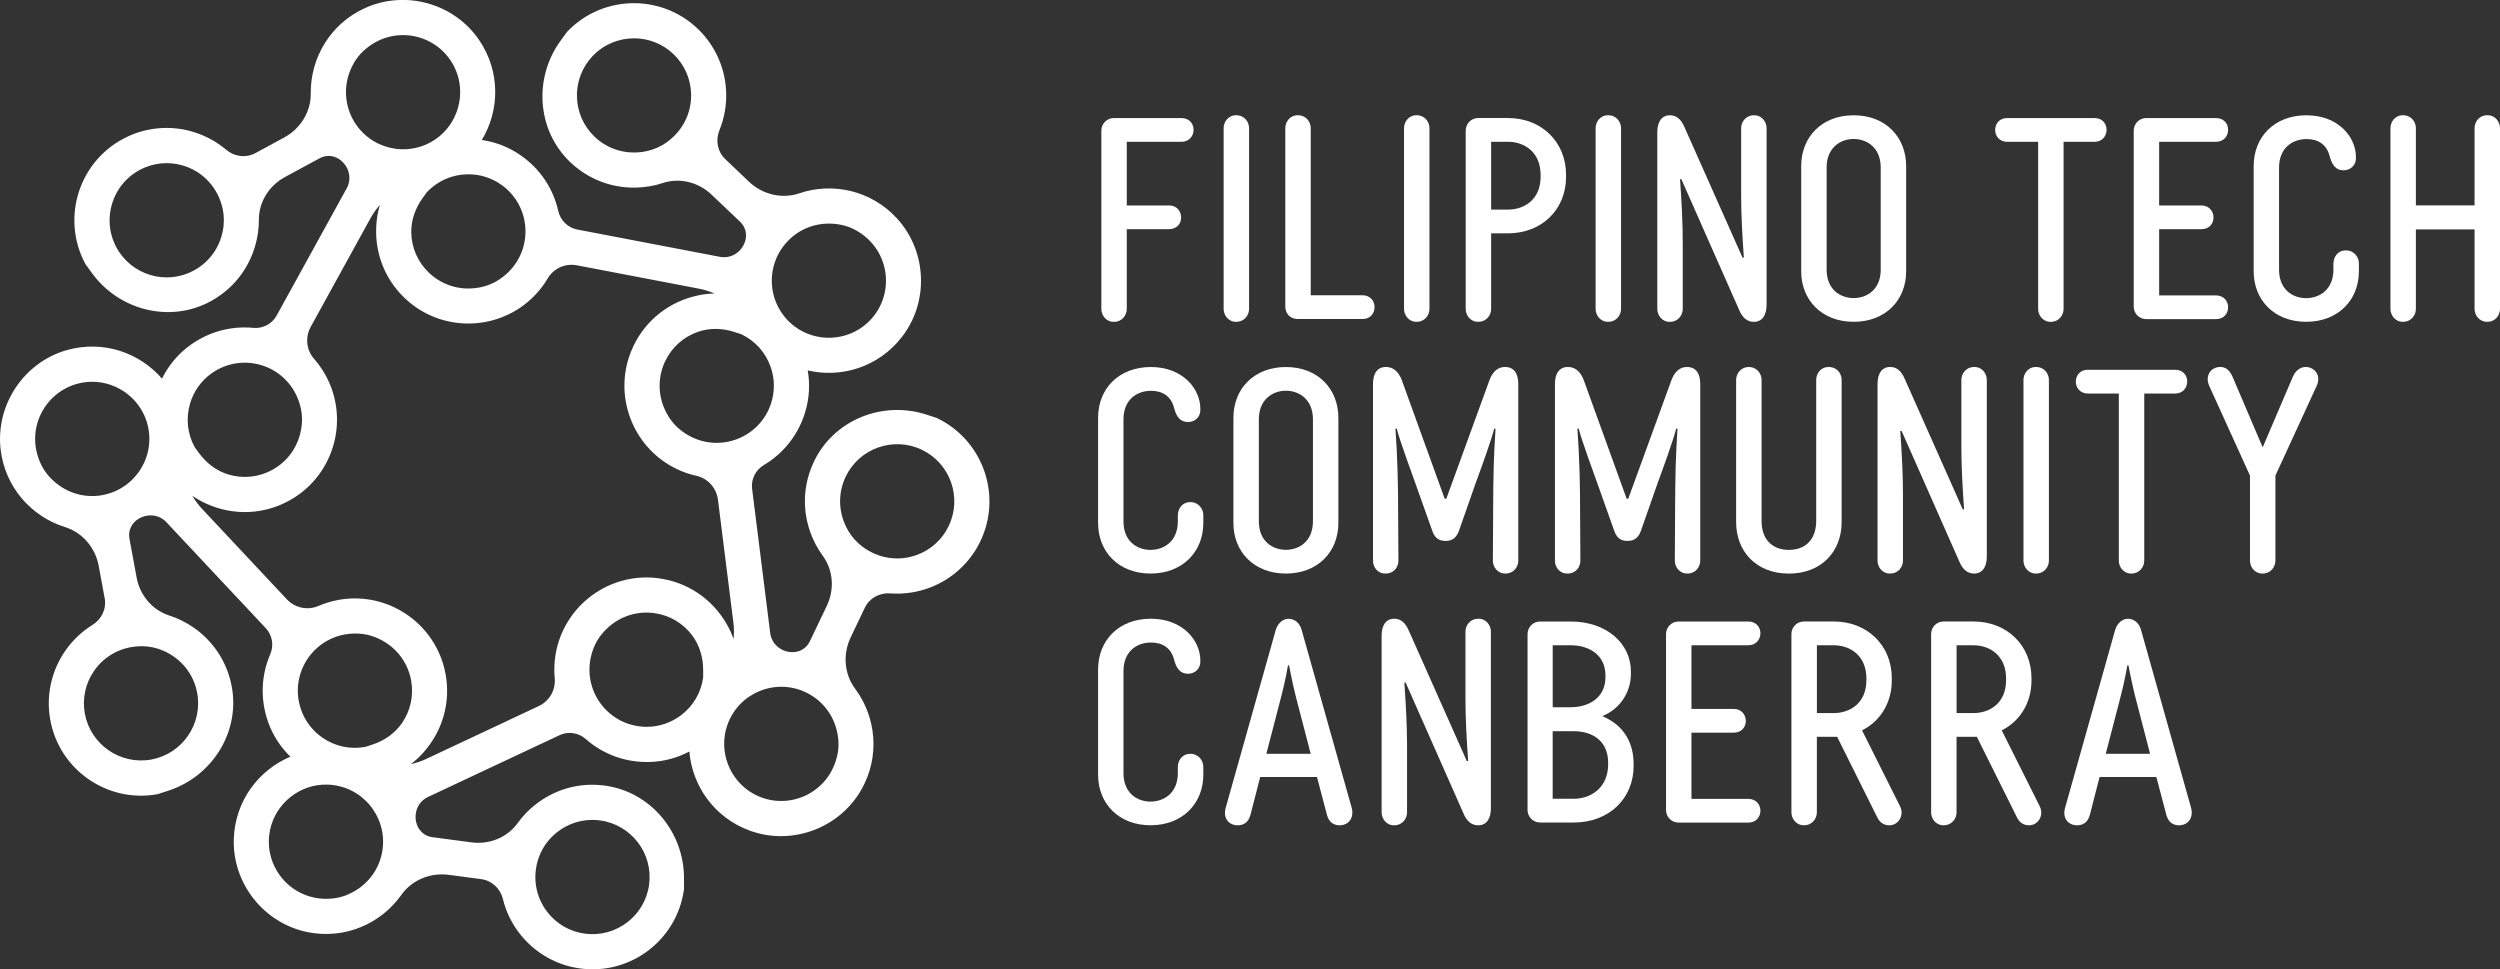<?xml version="1.0" encoding="UTF-8"?><svg id="b" xmlns="http://www.w3.org/2000/svg" viewBox="0 0 636.95 246.96"><rect x="0" y="0" width="636.95" height="246.96" fill="#333333" stroke="none"/><defs><style>.d{fill:#fff;stroke-width:0px;}</style></defs><g id="c"><path class="d" d="M238.73,106.51l-2.67-.87c-11.22-3.65-23.64,1.34-28.7,12-.44.94-.82,1.89-1.14,2.86-1.59,4.88-1.53,10.12.21,15.04.78,2.21,1.86,4.25,3.21,6.09,2.69,3.67,2.99,8.58,1.03,12.69l-4.37,9.14c-.88,1.85-2.84,2.88-4.88,2.67-.03,0-.05,0-.08,0-2.63-.25-4.78-2.22-5.11-4.85l-4.61-36.74c-.31-2.44.89-4.81,3-6.06,4.94-2.93,8.89-7.7,10.65-13.91.94-3.31,1.11-6.81.52-10.19,0,0,0,0,0,0,8.57,2,18.03-.86,23.96-8.48,6.98-8.95,6.45-21.87-1.21-30.24-6.57-7.18-16.43-9.28-24.92-6.4-4.45,1.5-9.38.28-12.79-2.96l-6.05-5.76c-1.99-1.89-2.53-4.8-1.49-7.34,1.29-3.16,1.89-6.61,1.7-10.13-.28-5.39-2.44-10.58-6.08-14.57-9.27-10.17-25.11-10.2-34.43-.39l-1.66,2.27c-6.94,9.55-6.03,22.9,2.54,31.01.76.71,1.54,1.37,2.37,1.96,4.15,3.02,9.15,4.58,14.37,4.45,2.34-.06,4.62-.46,6.78-1.17,4.32-1.43,9.09-.19,12.38,2.94l7.35,6.98c1.48,1.41,1.86,3.59,1.04,5.46,0,.02-.02.05-.03.07-1.06,2.43-3.58,3.86-6.19,3.36l-36.36-6.96c-2.42-.47-4.3-2.33-4.84-4.73-1.25-5.61-4.57-10.83-9.93-14.42-2.86-1.92-6.13-3.17-9.54-3.66,4.56-7.53,4.76-17.41-.65-25.41-6.36-9.4-18.8-12.89-29.14-8.19-8.86,4.03-13.89,12.75-13.79,21.72.06,4.7-2.63,9.01-6.77,11.24l-7.35,3.99c-2.41,1.3-5.34.92-7.43-.86-2.61-2.21-5.7-3.83-9.11-4.76-5.22-1.4-10.82-.95-15.73,1.28-12.54,5.68-17.45,20.73-11.01,32.63l1.65,2.27c6.94,9.54,19.92,12.81,30.27,7.17.92-.5,1.78-1.04,2.6-1.65,4.15-3.01,7.18-7.29,8.67-12.3.67-2.24,1-4.53.99-6.81-.02-4.56,2.62-8.7,6.63-10.87l8.9-4.82c1.8-.98,3.99-.66,5.51.7.02.02.04.04.06.06,1.98,1.75,2.56,4.6,1.28,6.92l-17.86,32.43c-1.19,2.15-3.54,3.37-5.99,3.13-5.72-.54-11.72,1-16.8,4.99-2.7,2.13-4.9,4.85-6.41,7.93h0s0,.01,0,.02c-5.76-6.66-15.09-9.91-24.37-7.24C6.03,92.4-1.13,103.17.15,114.45c1.1,9.67,7.84,17.16,16.4,19.83,4.49,1.4,7.75,5.29,8.6,9.91l1.52,8.22c.5,2.7-.78,5.37-3.11,6.81-2.91,1.8-5.41,4.23-7.34,7.2-2.94,4.53-4.25,9.99-3.65,15.36,1.53,13.68,14.32,23.01,27.63,20.55l2.67-.87c11.22-3.65,18.34-14.98,16.17-26.58-.19-1.02-.44-2.01-.76-2.98-1.59-4.88-4.71-9.09-9.01-12.05-1.93-1.33-4.01-2.35-6.17-3.04-4.33-1.39-7.47-5.19-8.29-9.66l-1.84-9.96c-.37-2.01.61-4,2.37-5.03.02-.01.05-.03.07-.04,2.28-1.34,5.17-1.01,6.98.92l25.33,27.01c1.68,1.79,2.11,4.41,1.13,6.67-2.28,5.28-2.66,11.45-.44,17.51,1.19,3.23,3.11,6.16,5.58,8.56-8.12,3.42-14.09,11.29-14.42,20.94-.38,11.34,7.64,21.48,18.76,23.75,9.54,1.94,18.74-2.15,23.92-9.47,2.72-3.83,7.42-5.74,12.08-5.12l8.28,1.1c2.72.36,4.87,2.4,5.52,5.06.81,3.32,2.35,6.46,4.58,9.2,3.4,4.2,8.19,7.13,13.48,8.22,13.48,2.78,26.31-6.51,28.08-19.93v-2.81c0-11.79-8.58-22.07-20.28-23.59-1.03-.13-2.05-.2-3.07-.2-5.13,0-10.1,1.67-14.24,4.85-1.86,1.42-3.47,3.08-4.8,4.93-2.66,3.69-7.24,5.5-11.75,4.9l-10.04-1.33c-2.03-.27-3.61-1.81-4.05-3.81,0-.03-.01-.05-.02-.08-.57-2.58.63-5.23,3.03-6.35l33.51-15.74c2.23-1.05,4.85-.64,6.69.99,4.31,3.8,10.07,6.07,16.52,5.83,3.44-.13,6.82-1.05,9.86-2.66.74,8.77,6.38,16.89,15.46,20.18,10.67,3.87,22.79-.63,28.39-10.5,4.8-8.47,3.74-18.49-1.61-25.68-2.81-3.77-3.16-8.83-1.14-13.07l3.6-7.54c1.18-2.48,3.78-3.89,6.52-3.68,3.41.26,6.87-.24,10.17-1.51,5.04-1.93,9.31-5.59,11.98-10.28,6.81-11.97,1.93-27.03-10.27-32.87ZM169.81,36.3c-1.49,1.04-3.18,1.8-4.97,2.19-4.93,1.09-9.81-.29-13.33-3.64-5.82-5.53-6.05-14.75-.52-20.57,2.85-3,6.7-4.52,10.55-4.52,3.6,0,7.21,1.33,10.02,4,2.81,2.68,4.42,6.29,4.52,10.17.13,4.87-2.14,9.43-6.27,12.36ZM56.98,57.36c-.49,5.02-3.31,9.24-7.59,11.56-7.06,3.83-15.9,1.19-19.72-5.87-1.19-2.19-1.75-4.56-1.75-6.9,0-5.18,2.76-10.19,7.61-12.82,3.42-1.85,7.35-2.26,11.07-1.16,4.68,1.39,8.32,4.95,9.81,9.79.55,1.74.73,3.58.56,5.4ZM36.28,164.64c1.82.02,3.64.41,5.31,1.14,4.63,2.01,7.77,6,8.65,10.78,1.45,7.89-3.78,15.49-11.67,16.95h0c-7.89,1.45-15.49-3.79-16.95-11.67-.7-3.82.12-7.69,2.33-10.89,2.76-4.01,7.28-6.37,12.34-6.31ZM26.15,126.14h0c-5.03.93-10.14-.8-13.71-4.83-.8-.91-1.48-1.93-2-3.03-4.49-9.45,1.72-19.86,11.52-20.93,6.87-.75,13.46,3.6,15.46,10.21,2.55,8.44-2.85,17.01-11.28,18.57ZM137.22,218.61c.59-1.73,1.52-3.33,2.72-4.69,3.34-3.78,8.11-5.53,12.93-4.89,7.95,1.05,13.57,8.38,12.51,16.34h0c-1.05,7.95-8.39,13.56-16.34,12.51-3.85-.51-7.28-2.49-9.64-5.58-2.96-3.87-3.81-8.89-2.19-13.68ZM200.64,61.49c3.53-3.71,8.67-5.32,13.93-4.15,1.18.27,2.33.69,3.39,1.27,9.19,5.01,10.29,17.09,2.98,23.71-5.12,4.65-13,5-18.51.83-7.03-5.34-7.7-15.43-1.79-21.65ZM187.13,84.59l1.76.57c3.51,1.68,6.15,4.62,7.44,8.28,1.08,3.05,1.11,6.29.13,9.31-.2.61-.44,1.22-.72,1.81-4.02,8.4-15.11,11.19-22.76,4.66-.92-.79-1.73-1.7-2.4-2.71-2.97-4.49-3.3-9.88-1.1-14.5,1.7-3.56,4.71-6.24,8.46-7.51,2.97-1,6.2-.89,9.18.08ZM127.87,47.16c.52.38,1.02.79,1.49,1.25,6.76,6.41,5.98,17.82-2.6,23.08-1.04.63-2.15,1.12-3.32,1.45-5.2,1.44-10.42.09-14.14-3.44-2.86-2.72-4.47-6.41-4.52-10.37-.03-3.13,1.08-6.17,2.92-8.7l1.09-1.5c2.68-2.81,6.29-4.42,10.17-4.52,3.23-.08,6.32.88,8.9,2.76ZM88.14,23.51c0-2.59.7-5.21,2.11-7.62.62-1.04,1.38-2,2.27-2.83,7.6-7.19,19.42-4.51,23.47,4.49,2.83,6.3.74,13.91-4.93,17.86-7.24,5.03-17.06,2.55-21.15-4.99-1.17-2.16-1.76-4.52-1.76-6.91ZM48.42,102.81c.92-3.09,2.8-5.74,5.37-7.61.52-.38,1.07-.72,1.65-1.04,8.19-4.44,18.8-.18,21.15,9.61.28,1.17.4,2.4.35,3.6-.24,5.38-3.13,9.94-7.63,12.38-3.48,1.88-7.48,2.27-11.26,1.1-2.99-.93-5.54-2.93-7.38-5.46l-1.09-1.5c-1.85-3.42-2.26-7.35-1.15-11.08ZM97.48,216.36h0c-.67,5.07-3.89,9.4-8.83,11.54-1.11.48-2.29.81-3.5.97-10.38,1.35-18.36-7.77-16.34-17.43,1.41-6.76,7.58-11.69,14.49-11.54,8.82.18,15.3,7.97,14.18,16.46ZM102.3,184.39c-1.81,2.56-4.49,4.36-7.47,5.33l-1.76.57c-3.82.71-7.69-.12-10.89-2.33-2.66-1.83-4.6-4.44-5.58-7.46-.2-.61-.36-1.24-.48-1.89-1.69-9.16,5.64-17.94,15.67-17.15,1.21.09,2.4.36,3.54.78,5.04,1.89,8.48,6.05,9.41,11.09.72,3.88-.15,7.82-2.43,11.05ZM179.16,172.54c-.51,3.85-2.49,7.28-5.58,9.64-2.57,1.97-5.64,3-8.82,3-.64,0-1.29-.04-1.94-.13-9.24-1.22-15.31-10.91-11.47-20.21.46-1.12,1.08-2.17,1.84-3.12,3.36-4.21,8.38-6.19,13.45-5.52,3.92.52,7.39,2.56,9.75,5.73,1.87,2.51,2.76,5.62,2.76,8.75v1.85ZM167.83,147.33c-1.04-.14-2.08-.21-3.11-.21-11.6,0-21.72,8.61-23.29,20.42-.24,1.78-.26,3.55-.1,5.27.28,2.99-1.36,5.82-4.08,7.09l-28.63,13.45c-1.26.59-2.58,1.04-3.93,1.33,1.12-.86,2.17-1.81,3.11-2.87,5.01-5.58,7.05-12.88,5.72-20.09-.19-1.04-.45-2.04-.76-3.02-3.58-11.03-14.9-18-26.61-15.84-1.77.33-3.45.85-5.04,1.53-2.75,1.19-5.96.5-8.01-1.68l-21.63-23.07c-.95-1.02-1.78-2.13-2.47-3.32,1.16.8,2.39,1.49,3.68,2.06,6.85,3.05,14.43,2.72,20.87-.76.93-.5,1.81-1.05,2.64-1.66,9.39-6.82,12.51-19.74,6.84-30.21-.86-1.58-1.87-3.02-3.01-4.32-1.98-2.25-2.31-5.5-.87-8.13l15.25-27.71c.68-1.22,1.48-2.35,2.39-3.38-.4,1.35-.68,2.74-.83,4.15-.78,7.46,1.86,14.56,7.18,19.62.76.72,1.56,1.39,2.39,1.99,9.39,6.81,22.64,5.79,30.84-2.84,1.24-1.3,2.3-2.72,3.17-4.19,1.53-2.59,4.52-3.91,7.47-3.34l31.07,5.95c1.37.26,2.69.68,3.95,1.23,0,0,0,0,0,0-1.41.04-2.81.19-4.2.49-7.34,1.56-13.28,6.28-16.44,12.89-.45.95-.84,1.92-1.16,2.89-3.58,11.03,1.48,23.32,12.22,28.46,1.62.78,3.29,1.35,4.98,1.72,2.93.66,5.11,3.09,5.49,6.07l3.94,31.38c.17,1.38.18,2.77.04,4.14-.47-1.33-1.05-2.61-1.76-3.83-3.75-6.49-10.07-10.69-17.34-11.65ZM213.41,191.98c-1.92,10.29-13.07,15.06-21.62,10.16-6-3.44-8.77-10.82-6.5-17.35,2.9-8.33,12.3-12.09,20.04-8.39h0c4.62,2.21,7.74,6.61,8.25,11.96.12,1.21.06,2.43-.16,3.62ZM241.72,134c-1.68,3.51-4.62,6.15-8.28,7.44-4.59,1.62-9.63.88-13.69-2.15-1.46-1.09-2.7-2.47-3.62-4.04-2.56-4.35-2.76-9.42-.66-13.81,3.46-7.24,12.17-10.31,19.4-6.85h0c7.24,3.46,10.31,12.17,6.85,19.4Z"/><path class="d" d="M287.08,52.34h10.75c2,0,3.1,1.49,3.1,3.06s-1.1,2.99-3.1,2.99h-10.75v20.34c0,1.49-1.1,3.27-3.31,3.27-2.07,0-3.17-1.78-3.17-3.27v-45.45c0-1.49,1.1-3.2,3.31-3.2h17.09c2,0,3.1,1.42,3.1,2.99s-1.1,3.06-3.1,3.06h-13.92v16.22Z"/><path class="d" d="M318.24,78.72c0,1.49-1.1,3.27-3.31,3.27-2.07,0-3.17-1.78-3.17-3.27v-46.09c0-1.49,1.1-3.27,3.17-3.27,2.21,0,3.31,1.78,3.31,3.27v46.09Z"/><path class="d" d="M330.64,81.28c-2.07,0-3.17-1.56-3.17-3.13v-45.52c0-1.49,1.1-3.27,3.17-3.27,2.21,0,3.31,1.78,3.31,3.27v42.6h13.23c1.93,0,3.03,1.49,3.03,2.99,0,1.64-1.1,3.06-3.03,3.06h-16.54Z"/><path class="d" d="M364.2,78.72c0,1.49-1.1,3.27-3.31,3.27-2.07,0-3.17-1.78-3.17-3.27v-46.09c0-1.49,1.1-3.27,3.17-3.27,2.21,0,3.31,1.78,3.31,3.27v46.09Z"/><path class="d" d="M379.91,78.72c0,1.49-1.1,3.27-3.31,3.27-2.07,0-3.17-1.78-3.17-3.27v-45.45c0-1.49,1.1-3.2,3.31-3.2h7.44c8.68,0,14.82,6.19,14.82,14.44v.57c0,8.25-6.13,14.37-14.82,14.37h-4.27v19.27ZM384.18,53.4c4.2,0,8.34-2.56,8.34-8.39v-.43c0-5.83-4.13-8.46-8.34-8.46h-4.27v17.28h4.27Z"/><path class="d" d="M413.01,78.72c0,1.49-1.1,3.27-3.31,3.27-2.07,0-3.17-1.78-3.17-3.27v-46.09c0-1.49,1.1-3.27,3.17-3.27,2.21,0,3.31,1.78,3.31,3.27v46.09Z"/><path class="d" d="M443.61,32.64c0-1.49,1.1-3.27,3.31-3.27,2.07,0,3.17,1.78,3.17,3.27v45.02c0,2.63-1.1,4.34-3.24,4.34-1.58,0-2.89-.92-3.79-3.13l-14.68-33.21h-.34c.41,5.69.69,11.31.69,16.07v17c0,1.49-1.1,3.27-3.31,3.27-2.07,0-3.17-1.78-3.17-3.27v-45.02c0-2.7,1.1-4.34,3.24-4.34,1.58,0,2.83.92,3.79,3.27l14.68,33h.34c-.41-5.69-.69-11.1-.69-15.86v-17.14Z"/><path class="d" d="M458.91,42.31c0-7.4,5.24-12.94,13.37-12.94s13.37,5.55,13.37,12.94v26.81c0,7.33-5.24,12.87-13.37,12.87s-13.37-5.55-13.37-12.87v-26.81ZM465.39,42.66v26.03c0,5.05,3.45,7.25,6.89,7.25s6.89-2.21,6.89-7.25v-26.03c0-4.98-3.45-7.25-6.89-7.25s-6.89,2.28-6.89,7.25Z"/><path class="d" d="M533.68,30.08c1.93,0,3.03,1.42,3.03,2.99s-1.1,3.06-3.03,3.06h-7.92v42.6c0,1.49-1.1,3.27-3.31,3.27-2.07,0-3.17-1.78-3.17-3.27v-42.6h-7.92c-1.93,0-3.03-1.49-3.03-2.99,0-1.64,1.1-3.06,3.03-3.06h22.33Z"/><path class="d" d="M543.63,33.28c0-1.49,1.1-3.2,3.31-3.2h17.64c2,0,3.1,1.42,3.1,2.99s-1.1,3.06-3.1,3.06h-14.47v16.22h10.75c2,0,3.1,1.49,3.1,3.06s-1.1,2.99-3.1,2.99h-10.75v16.86h14.47c2,0,3.1,1.49,3.1,2.99,0,1.64-1.1,3.06-3.1,3.06h-17.64c-2.21,0-3.31-1.71-3.31-3.2v-44.81Z"/><path class="d" d="M594.52,67.06c0-1.49,1.03-3.27,3.17-3.27s3.31,1.78,3.31,3.27v2.06c0,7.33-5.31,12.87-13.44,12.87s-13.37-5.55-13.37-12.87v-26.81c0-7.4,5.24-12.94,13.44-12.94s12.61,5.62,12.61,10.6v.43c0,1.49-1.17,2.99-3.17,2.99s-2.89-1.49-3.38-3.13l-.21-.71c-.76-2.7-2.83-4.12-5.79-4.12-3.72,0-7.03,2.35-7.03,7.25v26.03c0,5.05,3.45,7.25,6.89,7.25s6.96-2.21,6.96-7.25v-1.64Z"/><path class="d" d="M636.95,78.72c0,1.49-1.1,3.27-3.24,3.27s-3.24-1.78-3.24-3.27v-20.27h-14.95v20.27c0,1.49-1.1,3.27-3.31,3.27-2.07,0-3.17-1.78-3.17-3.27v-46.09c0-1.49,1.1-3.27,3.17-3.27,2.21,0,3.31,1.78,3.31,3.27v19.7h14.95v-19.7c0-1.49,1.1-3.27,3.24-3.27s3.24,1.78,3.24,3.27v46.09Z"/><path class="d" d="M300.1,131.2c0-1.49,1.03-3.27,3.17-3.27s3.31,1.78,3.31,3.27v2.06c0,7.33-5.31,12.87-13.44,12.87s-13.37-5.55-13.37-12.87v-26.81c0-7.4,5.24-12.94,13.44-12.94s12.61,5.62,12.61,10.6v.43c0,1.49-1.17,2.99-3.17,2.99s-2.89-1.49-3.38-3.13l-.21-.71c-.76-2.7-2.83-4.12-5.79-4.12-3.72,0-7.03,2.35-7.03,7.25v26.03c0,5.05,3.45,7.25,6.89,7.25s6.96-2.21,6.96-7.25v-1.64Z"/><path class="d" d="M314.25,106.45c0-7.4,5.24-12.94,13.37-12.94s13.37,5.55,13.37,12.94v26.81c0,7.33-5.24,12.87-13.37,12.87s-13.37-5.55-13.37-12.87v-26.81ZM320.73,106.8v26.03c0,5.05,3.45,7.25,6.89,7.25s6.89-2.21,6.89-7.25v-26.03c0-4.98-3.45-7.25-6.89-7.25s-6.89,2.28-6.89,7.25Z"/><path class="d" d="M380.41,131.27c.07-11.73.14-13.94.62-22.05h-.34c-.76,3.06-3.51,10.6-4.62,13.58l-4.41,12.59c-.83,2.13-2.21,2.42-3.38,2.42-1.1,0-2.55-.28-3.31-2.42l-4.48-12.59c-.41-1.21-3.93-10.67-4.62-13.58h-.34c.55,7.61.69,14.58.69,22.05l.07,11.59c0,1.49-1.03,3.27-3.31,3.27-2.14,0-3.17-1.78-3.17-3.27v-45.02c0-2.7,1.1-4.34,3.31-4.34,1.79,0,3.17,1.14,4,3.27l10.96,30.3h.41l11.03-30.3c.83-2.13,2.14-3.27,3.93-3.27,2.27,0,3.38,1.64,3.38,4.34v45.02c0,1.49-1.1,3.27-3.31,3.27-2.07,0-3.17-1.78-3.17-3.27l.07-11.59Z"/><path class="d" d="M426.77,131.27c.07-11.73.14-13.94.62-22.05h-.34c-.76,3.06-3.51,10.6-4.62,13.58l-4.41,12.59c-.83,2.13-2.21,2.42-3.38,2.42-1.1,0-2.55-.28-3.31-2.42l-4.48-12.59c-.41-1.21-3.93-10.67-4.62-13.58h-.34c.55,7.61.69,14.58.69,22.05l.07,11.59c0,1.49-1.03,3.27-3.31,3.27-2.14,0-3.17-1.78-3.17-3.27v-45.02c0-2.7,1.1-4.34,3.31-4.34,1.79,0,3.17,1.14,4,3.27l10.96,30.3h.41l11.03-30.3c.83-2.13,2.14-3.27,3.93-3.27,2.27,0,3.38,1.64,3.38,4.34v45.02c0,1.49-1.1,3.27-3.31,3.27-2.07,0-3.17-1.78-3.17-3.27l.07-11.59Z"/><path class="d" d="M469.21,133.05c0,7.4-5.1,13.09-13.44,13.09s-13.44-5.69-13.44-13.09v-36.27c0-1.49,1.1-3.27,3.24-3.27s3.24,1.78,3.24,3.27v35.92c0,5.12,3.1,7.4,6.96,7.4s6.96-2.28,6.96-7.4v-35.92c0-1.49,1.03-3.27,3.17-3.27,2.27,0,3.31,1.78,3.31,3.27v36.27Z"/><path class="d" d="M499.72,96.77c0-1.49,1.1-3.27,3.31-3.27,2.07,0,3.17,1.78,3.17,3.27v45.02c0,2.63-1.1,4.34-3.24,4.34-1.58,0-2.89-.92-3.79-3.13l-14.68-33.21h-.34c.41,5.69.69,11.31.69,16.07v17c0,1.49-1.1,3.27-3.31,3.27-2.07,0-3.17-1.78-3.17-3.27v-45.02c0-2.7,1.1-4.34,3.24-4.34,1.58,0,2.83.92,3.79,3.27l14.68,33h.34c-.41-5.69-.69-11.1-.69-15.86v-17.14Z"/><path class="d" d="M522.02,142.86c0,1.49-1.1,3.27-3.31,3.27-2.07,0-3.17-1.78-3.17-3.27v-46.09c0-1.49,1.1-3.27,3.17-3.27,2.21,0,3.31,1.78,3.31,3.27v46.09Z"/><path class="d" d="M554.23,94.21c1.93,0,3.03,1.42,3.03,2.99s-1.1,3.06-3.03,3.06h-7.92v42.6c0,1.49-1.1,3.27-3.31,3.27-2.07,0-3.17-1.78-3.17-3.27v-42.6h-7.92c-1.93,0-3.03-1.49-3.03-2.99,0-1.64,1.1-3.06,3.03-3.06h22.33Z"/><path class="d" d="M584.13,96.06c.96-2.21,2.55-2.56,3.31-2.56,2.27,0,4.07,2.13,2.76,4.91l-10.47,22.76v21.69c0,1.49-1.1,3.27-3.31,3.27-2.07,0-3.17-1.78-3.17-3.27v-21.69l-10.34-22.76c-1.24-2.63.34-4.91,2.76-4.91.9,0,2.21.28,3.17,2.56l7.65,17.92,7.65-17.92Z"/><path class="d" d="M300.1,195.33c0-1.49,1.03-3.27,3.17-3.27s3.31,1.78,3.31,3.27v2.06c0,7.33-5.31,12.87-13.44,12.87s-13.37-5.55-13.37-12.87v-26.81c0-7.4,5.24-12.94,13.44-12.94s12.61,5.62,12.61,10.6v.43c0,1.49-1.17,2.99-3.17,2.99s-2.89-1.49-3.38-3.13l-.21-.71c-.76-2.7-2.83-4.12-5.79-4.12-3.72,0-7.03,2.35-7.03,7.25v26.03c0,5.05,3.45,7.25,6.89,7.25s6.96-2.21,6.96-7.25v-1.64Z"/><path class="d" d="M318.58,207.64c-.55,2.06-1.93,2.63-3.24,2.63-2.21,0-3.86-1.78-3.03-4.55l12.75-45.3c.55-1.71,1.86-2.77,3.24-2.77,1.52,0,2.83,1.07,3.31,2.77l12.75,45.3c.76,2.7-.83,4.55-3.03,4.55-1.31,0-2.69-.57-3.24-2.63l-2.55-9.67h-14.47l-2.48,9.67ZM322.64,192.06h11.3l-3.51-13.51c-.55-2.06-1.38-5.69-2-9.03h-.28c-.55,3.34-1.45,6.97-2,9.03l-3.51,13.51Z"/><path class="d" d="M373.37,160.91c0-1.49,1.1-3.27,3.31-3.27,2.07,0,3.17,1.78,3.17,3.27v45.02c0,2.63-1.1,4.34-3.24,4.34-1.58,0-2.89-.92-3.79-3.13l-14.68-33.21h-.34c.41,5.69.69,11.31.69,16.07v17c0,1.49-1.1,3.27-3.31,3.27-2.07,0-3.17-1.78-3.17-3.27v-45.02c0-2.7,1.1-4.34,3.24-4.34,1.58,0,2.83.92,3.79,3.27l14.68,33h.34c-.41-5.69-.69-11.1-.69-15.86v-17.14Z"/><path class="d" d="M392.5,209.56c-2.21,0-3.31-1.71-3.31-3.2v-44.81c0-1.49,1.1-3.2,3.31-3.2h7.72c8.96,0,15.3,5.48,15.3,12.73v.64c0,4.41-2.55,8.82-7.3,10.74,6,2.49,7.99,7.4,7.99,12.16v.57c0,8.25-6.27,14.37-15.23,14.37h-8.48ZM400.22,180.19c4.48,0,8.82-2.35,8.82-7.68v-.43c0-5.33-4.34-7.68-8.82-7.68h-4.62v15.79h4.62ZM400.97,203.51c4.48,0,8.75-2.92,8.75-8.75v-.43c0-5.83-4.34-8.04-8.75-8.04h-5.38v17.21h5.38Z"/><path class="d" d="M424.47,161.55c0-1.49,1.1-3.2,3.31-3.2h17.64c2,0,3.1,1.42,3.1,2.99s-1.1,3.06-3.1,3.06h-14.47v16.22h10.75c2,0,3.1,1.49,3.1,3.06s-1.1,2.99-3.1,2.99h-10.75v16.86h14.47c2,0,3.1,1.49,3.1,2.99,0,1.64-1.1,3.06-3.1,3.06h-17.64c-2.21,0-3.31-1.71-3.31-3.2v-44.81Z"/><path class="d" d="M468.07,187.72h-5.17v19.27c0,1.49-1.1,3.27-3.31,3.27-2.07,0-3.17-1.78-3.17-3.27v-45.45c0-1.49,1.1-3.2,3.31-3.2h7.44c8.68,0,14.82,6.19,14.82,14.44v.57c0,5.69-2.89,10.38-7.58,12.73l9.72,19.42c1.1,2.28-.48,4.77-2.76,4.77-1.24,0-2.34-.57-3.03-1.92l-10.27-20.62ZM467.18,181.68c4.2,0,8.34-2.56,8.34-8.39v-.43c0-5.83-4.13-8.46-8.34-8.46h-4.27v17.28h4.27Z"/><path class="d" d="M503.66,187.72h-5.17v19.27c0,1.49-1.1,3.27-3.31,3.27-2.07,0-3.17-1.78-3.17-3.27v-45.45c0-1.49,1.1-3.2,3.31-3.2h7.44c8.68,0,14.82,6.19,14.82,14.44v.57c0,5.69-2.89,10.38-7.58,12.73l9.72,19.42c1.1,2.28-.48,4.77-2.76,4.77-1.24,0-2.34-.57-3.03-1.92l-10.27-20.62ZM502.77,181.68c4.2,0,8.34-2.56,8.34-8.39v-.43c0-5.83-4.13-8.46-8.34-8.46h-4.27v17.28h4.27Z"/><path class="d" d="M532.44,207.64c-.55,2.06-1.93,2.63-3.24,2.63-2.21,0-3.86-1.78-3.03-4.55l12.75-45.3c.55-1.71,1.86-2.77,3.24-2.77,1.52,0,2.83,1.07,3.31,2.77l12.75,45.3c.76,2.7-.83,4.55-3.03,4.55-1.31,0-2.69-.57-3.24-2.63l-2.55-9.67h-14.47l-2.48,9.67ZM536.5,192.06h11.3l-3.51-13.51c-.55-2.06-1.38-5.69-2-9.03h-.28c-.55,3.34-1.45,6.97-2,9.03l-3.51,13.51Z"/></g></svg>